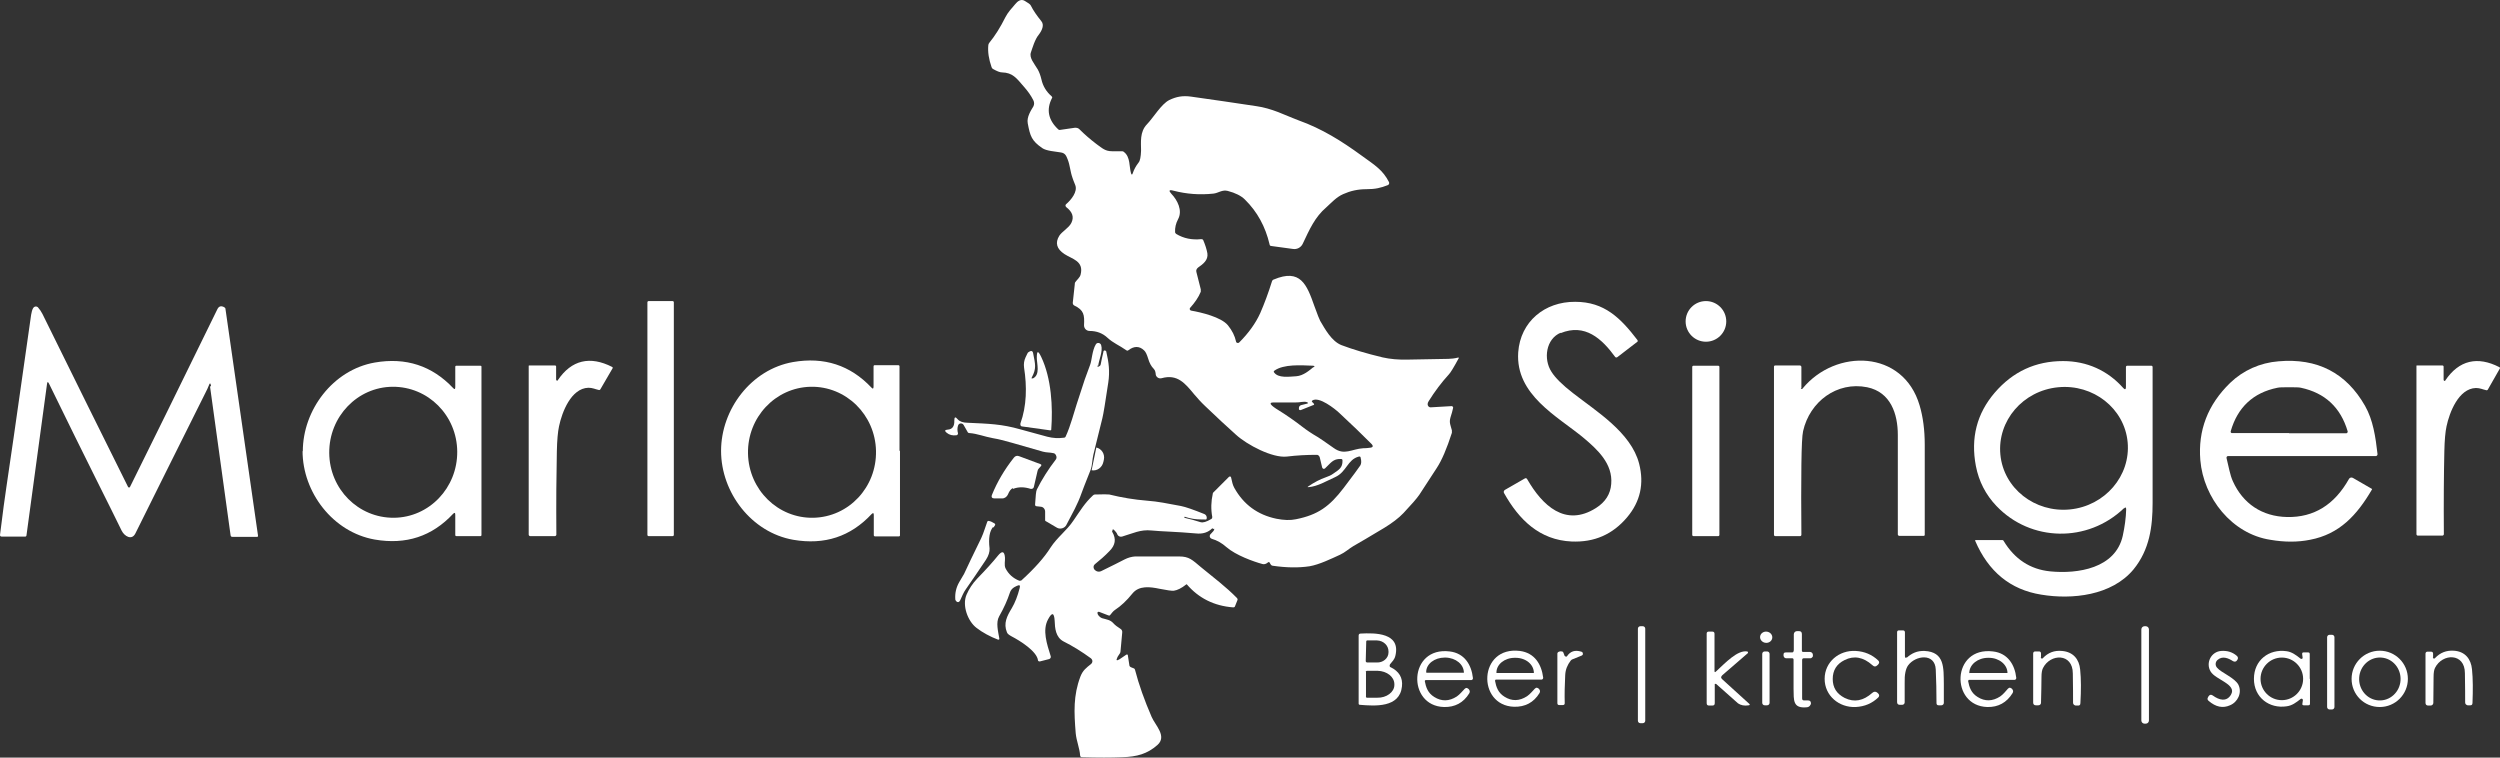 <svg width="264" height="80" viewBox="0 0 264 80" fill="none" xmlns="http://www.w3.org/2000/svg">
<rect x="0" y="0" width="264" height="80" fill="#333333" stroke="none"/>
<path d="M128.017 55.787C127.578 56.227 127.009 56.408 126.286 56.33C124.295 56.149 122.616 56.123 121.608 56.02C120.445 55.891 119.617 56.33 118.48 56.666C118.273 56.718 118.067 56.615 117.989 56.434C117.938 56.279 117.808 56.123 117.627 55.942C117.576 55.891 117.524 55.917 117.472 55.942C117.472 55.942 117.472 55.942 117.472 55.968V56.072C117.421 56.123 117.421 56.175 117.472 56.201C117.886 56.925 117.782 57.571 117.162 58.192C116.671 58.709 116.154 59.148 115.611 59.588C115.456 59.717 115.431 59.95 115.56 60.131C115.792 60.389 116.077 60.441 116.387 60.26C117.446 59.743 118.222 59.355 118.765 59.071C119.126 58.89 119.488 58.786 119.876 58.761C120.083 58.761 121.633 58.761 124.502 58.761C125.588 58.761 125.898 59.123 126.828 59.898C128.121 60.958 129.465 61.967 130.628 63.156C130.679 63.208 130.705 63.285 130.679 63.363L130.421 64.009C130.395 64.112 130.317 64.138 130.214 64.138C128.198 63.983 126.57 63.156 125.329 61.708C125.329 61.708 125.303 61.708 125.278 61.708C124.761 62.122 124.321 62.328 123.959 62.38C123.727 62.406 123.236 62.328 122.435 62.173C121.452 61.967 120.289 61.811 119.592 62.665C118.971 63.44 118.351 64.009 117.757 64.397C117.55 64.526 117.369 64.785 117.24 64.94C117.188 65.017 117.136 65.017 117.059 64.992L116.051 64.604C115.999 64.604 115.922 64.604 115.896 64.681V64.733C115.896 64.836 115.947 64.914 115.999 64.992C116.154 65.172 116.283 65.25 116.361 65.276C116.904 65.431 117.24 65.457 117.55 65.793C117.757 66.026 118.015 66.207 118.299 66.388C118.454 66.465 118.532 66.646 118.506 66.801L118.325 68.792C118.325 68.844 118.299 68.921 118.274 68.973C118.093 69.257 117.989 69.387 117.989 69.439C117.834 69.749 117.912 69.8 118.222 69.619L118.945 69.128C118.997 69.102 119.075 69.128 119.101 69.154C119.101 69.154 119.101 69.18 119.101 69.206L119.256 70.214C119.256 70.343 119.333 70.421 119.462 70.473L119.721 70.576C119.773 70.576 119.824 70.654 119.85 70.705C120.264 72.308 120.858 73.963 121.608 75.695C121.995 76.6 123.262 77.738 122.228 78.668C121.142 79.625 120.057 79.909 118.532 79.961C117.343 80.013 115.922 80.013 114.267 79.961C114.138 79.961 114.087 79.909 114.061 79.78C114.009 79.005 113.673 78.255 113.595 77.427C113.415 75.204 113.337 73.446 114.087 71.455C114.345 70.783 114.707 70.524 115.224 70.111C115.379 69.981 115.405 69.749 115.275 69.594C115.275 69.594 115.224 69.542 115.198 69.516C114.242 68.818 113.285 68.223 112.303 67.732C111.476 67.293 111.399 66.336 111.373 65.56C111.321 64.681 111.088 64.629 110.675 65.405C110.055 66.543 110.546 67.991 110.959 69.309C110.985 69.413 110.933 69.542 110.804 69.594L109.796 69.852C109.719 69.852 109.641 69.826 109.615 69.749C109.512 68.766 107.651 67.629 106.85 67.215C106.566 67.06 106.385 66.931 106.333 66.775C105.945 65.819 106.333 65.069 106.85 64.216C107.186 63.647 107.47 62.923 107.677 62.096C107.754 61.811 107.677 61.734 107.393 61.863L107.134 61.992C106.902 62.122 106.721 62.328 106.643 62.587C106.385 63.363 106.023 64.19 105.506 65.095C105.144 65.741 105.402 66.672 105.532 67.448C105.532 67.499 105.532 67.525 105.454 67.551C105.454 67.551 105.428 67.551 105.402 67.551C104.575 67.241 103.723 66.775 103.128 66.31C102.198 65.612 101.577 63.931 102.068 62.794C102.327 62.199 102.689 61.63 103.206 61.087C104.136 60.131 104.86 59.329 105.377 58.683C105.816 58.14 106.074 58.192 106.126 58.89C106.152 59.2 106.023 59.666 106.178 60.002C106.488 60.622 106.979 61.062 107.625 61.32C107.703 61.346 107.78 61.32 107.858 61.294C109.253 60.027 110.287 58.864 110.933 57.83C111.657 56.718 112.639 56.046 113.363 54.96C114.112 53.874 114.526 53.15 115.405 52.323C115.456 52.271 115.534 52.219 115.637 52.219C116.464 52.194 116.981 52.194 117.136 52.219C118.506 52.556 119.798 52.762 121.065 52.866C122.409 52.969 123.132 53.15 124.709 53.434C125.226 53.538 126.027 53.822 127.19 54.288C127.371 54.365 127.474 54.572 127.423 54.779C127.423 54.856 127.319 54.882 127.164 54.856C127.061 54.856 126.958 54.856 126.906 54.856C126.311 54.856 125.717 54.779 125.123 54.572C125.097 54.572 125.071 54.572 125.071 54.598V54.676C125.639 54.805 126.208 54.96 126.777 55.141C127.035 55.218 127.397 55.115 127.914 54.805C127.991 54.753 128.017 54.701 128.017 54.598C127.862 53.771 127.888 52.943 128.069 52.142C128.069 52.064 128.121 51.987 128.198 51.935L129.775 50.358C129.826 50.306 129.93 50.306 129.981 50.358C129.981 50.358 130.007 50.41 130.007 50.435C130.111 50.901 130.162 51.185 130.343 51.521C131.325 53.279 132.799 54.365 134.789 54.779C135.564 54.934 136.262 54.96 136.856 54.831C139.182 54.365 140.397 53.486 141.896 51.521C142.878 50.229 143.447 49.453 143.654 49.143C143.757 48.962 143.783 48.703 143.68 48.315C143.68 48.238 143.602 48.186 143.499 48.212C142.284 48.522 142.206 49.841 140.992 50.384C140.061 50.797 139.157 51.366 138.174 51.444C138.045 51.444 138.045 51.444 138.149 51.366C138.795 50.927 139.389 50.616 139.984 50.41C140.294 50.306 140.578 50.177 140.785 50.022C141.379 49.608 141.793 49.401 141.767 48.626C141.767 48.522 141.715 48.471 141.612 48.471C140.759 48.419 140.501 48.936 139.932 49.453C139.854 49.531 139.725 49.531 139.673 49.453C139.673 49.453 139.648 49.401 139.622 49.375L139.363 48.289C139.312 48.134 139.182 48.005 139.002 48.031C137.994 48.031 136.96 48.083 135.9 48.212C134.375 48.393 131.687 46.971 130.524 45.911C129.568 45.058 128.482 44.049 127.268 42.886C126.802 42.446 126.441 42.033 126.131 41.671C125.148 40.481 124.347 39.473 122.667 39.938C122.409 40.016 122.124 39.861 122.047 39.577V39.525C122.021 39.318 121.995 39.111 121.84 38.956C121.556 38.672 121.375 38.31 121.246 37.87C121.116 37.456 120.987 37.146 120.806 36.991C120.315 36.526 119.747 36.526 119.152 36.991C119.075 37.043 119.023 37.043 118.945 36.991C118.17 36.448 117.576 36.241 116.955 35.672C116.438 35.181 115.792 34.949 115.069 34.949C114.733 34.949 114.474 34.69 114.474 34.354C114.474 34.354 114.474 34.354 114.474 34.328C114.526 33.268 114.474 32.751 113.44 32.26C113.337 32.208 113.285 32.105 113.285 31.975L113.492 30.062C113.492 29.907 113.518 29.829 113.544 29.804C113.725 29.545 114.035 29.312 114.112 29.002C114.474 27.554 113.234 27.373 112.407 26.83C111.58 26.287 111.399 25.641 111.864 24.891C112.148 24.452 112.872 24.064 113.13 23.547C113.44 22.926 113.259 22.383 112.588 21.866C112.51 21.789 112.484 21.659 112.562 21.582C112.562 21.582 112.562 21.582 112.588 21.556C113.104 21.116 113.828 20.237 113.544 19.539C113.389 19.151 113.285 18.893 113.259 18.79C113.001 18.066 113.001 17.471 112.743 16.825C112.588 16.437 112.484 16.178 112.045 16.101C111.45 15.997 110.494 15.946 110.055 15.635C108.943 14.86 108.788 14.394 108.53 13.024C108.401 12.352 108.892 11.628 109.124 11.24C109.228 11.033 109.228 10.8 109.124 10.594C108.866 10.077 108.53 9.611 108.116 9.146C107.341 8.241 106.927 7.672 105.816 7.646C105.583 7.646 105.273 7.517 104.86 7.284C104.782 7.233 104.731 7.181 104.705 7.077C104.42 6.25 104.291 5.475 104.369 4.751C104.369 4.673 104.42 4.595 104.472 4.518C105.067 3.794 105.635 2.889 106.178 1.803C106.41 1.338 106.85 0.847 107.212 0.433C107.444 0.148 107.806 -0.162 108.22 0.097C108.581 0.304 108.788 0.459 108.84 0.562C109.124 1.131 109.512 1.674 109.951 2.217C110.313 2.631 110.029 3.225 109.693 3.665C109.279 4.156 109.021 5.087 108.866 5.526C108.659 6.095 109.202 6.69 109.589 7.336C109.745 7.62 109.874 7.957 109.977 8.396C110.132 9.094 110.494 9.689 111.063 10.18C111.114 10.232 111.14 10.309 111.088 10.361C110.468 11.576 110.701 12.688 111.76 13.67C111.812 13.722 111.864 13.722 111.916 13.722L113.518 13.489C113.699 13.489 113.854 13.515 113.983 13.645C114.526 14.188 115.12 14.705 115.766 15.196C116.438 15.687 116.723 15.971 117.446 15.971C117.912 15.971 118.222 15.971 118.454 15.971C118.532 15.971 118.609 15.971 118.687 16.049C119.385 16.566 119.23 17.626 119.437 18.298C119.488 18.479 119.566 18.479 119.617 18.298C119.747 17.91 119.953 17.523 120.238 17.161C120.393 16.98 120.47 16.566 120.496 15.92C120.496 15.041 120.341 13.929 121.116 13.127C121.814 12.403 122.616 11.007 123.468 10.568C124.218 10.206 124.89 10.077 125.795 10.206C128.095 10.542 130.395 10.852 132.695 11.214C133.445 11.318 134.22 11.55 134.97 11.835C136.314 12.378 137.037 12.688 137.141 12.714C139.596 13.593 141.664 14.886 143.757 16.411C145.23 17.471 146.031 17.962 146.678 19.229C146.729 19.358 146.678 19.488 146.574 19.539C145.799 19.85 145.23 19.979 144.274 19.979C143.395 19.979 142.594 20.16 141.845 20.496C141.121 20.806 140.552 21.453 140.061 21.892C138.846 22.926 138.278 24.245 137.58 25.719C137.399 26.132 136.96 26.365 136.52 26.287L134.246 25.977C134.143 25.977 134.065 25.899 134.065 25.796C133.626 23.935 132.773 22.358 131.455 21.065C131.067 20.677 130.447 20.367 129.645 20.16C129.077 20.005 128.638 20.392 128.146 20.444C126.699 20.599 125.303 20.496 123.908 20.134C123.443 20.005 123.391 20.134 123.701 20.47C124.321 21.116 124.916 22.228 124.399 23.159C124.166 23.599 124.063 24.064 124.089 24.503C124.089 24.581 124.14 24.659 124.218 24.71C124.993 25.176 125.872 25.357 126.854 25.253C126.958 25.253 127.009 25.279 127.061 25.357C127.268 25.848 127.423 26.313 127.5 26.753C127.604 27.477 127.035 27.89 126.518 28.252C126.363 28.382 126.286 28.537 126.337 28.718L126.802 30.553C126.802 30.631 126.802 30.734 126.802 30.812C126.544 31.432 126.156 31.975 125.691 32.492C125.614 32.57 125.614 32.673 125.691 32.751C125.691 32.751 125.743 32.803 125.795 32.803C126.828 32.984 128.948 33.475 129.671 34.354C130.111 34.897 130.395 35.466 130.524 36.06C130.524 36.164 130.653 36.241 130.757 36.215C130.783 36.215 130.834 36.19 130.86 36.164C131.842 35.181 132.592 34.147 133.083 33.061C133.522 32.053 133.936 30.941 134.323 29.7C134.349 29.623 134.401 29.545 134.504 29.519C137.322 28.33 137.994 30.036 138.795 32.311C139.131 33.242 139.338 33.759 139.415 33.889C139.906 34.716 140.604 36.035 141.664 36.448C142.827 36.888 144.274 37.327 146.006 37.741C146.807 37.922 147.686 37.999 148.668 37.974C149.107 37.974 150.554 37.948 152.958 37.896C153.191 37.896 153.656 37.844 153.94 37.767C154.044 37.741 154.095 37.767 154.018 37.87C153.501 38.827 153.165 39.37 153.01 39.525C152.209 40.404 151.511 41.335 150.865 42.369C150.709 42.602 150.735 42.808 150.865 42.938C150.916 42.989 150.994 43.015 151.071 43.015L153.294 42.886C153.372 42.886 153.423 42.938 153.449 43.015C153.449 43.015 153.449 43.041 153.449 43.067C153.397 43.351 153.294 43.687 153.165 44.101C153.01 44.644 153.191 44.928 153.32 45.446C153.32 45.523 153.32 45.627 153.32 45.704C152.777 47.385 152.26 48.6 151.717 49.427C151.097 50.358 150.503 51.315 149.882 52.245C149.598 52.659 149.03 53.305 148.202 54.184C147.686 54.727 146.988 55.244 146.187 55.736C144.636 56.666 143.55 57.313 142.904 57.675C142.465 57.933 142.025 58.347 141.509 58.58C140.604 58.993 139.337 59.614 138.304 59.795C137.115 59.976 135.823 59.95 134.401 59.743C134.272 59.743 134.168 59.614 134.091 59.433C134.039 59.355 133.987 59.329 133.91 59.381C133.703 59.562 133.496 59.614 133.316 59.562C132.359 59.303 130.498 58.631 129.516 57.778C129.025 57.339 128.508 57.054 127.966 56.899C127.81 56.847 127.707 56.692 127.759 56.537C127.759 56.485 127.81 56.434 127.836 56.408C128.095 56.149 128.224 55.994 128.224 55.891C128.224 55.813 128.198 55.813 128.146 55.865L128.017 55.787ZM138.717 38.801C138.846 38.697 138.846 38.646 138.666 38.62C137.373 38.568 135.564 38.439 134.582 39.137C134.504 39.189 134.479 39.266 134.556 39.344C134.995 39.938 136.081 39.783 136.882 39.732C137.632 39.68 138.278 39.111 138.717 38.749V38.801ZM138.666 42.782L137.373 43.3C137.296 43.325 137.192 43.3 137.166 43.222C137.166 43.222 137.166 43.196 137.166 43.17V43.093C137.166 42.938 137.244 42.834 137.399 42.782L138.019 42.627C138.174 42.576 138.174 42.55 138.019 42.472C137.709 42.343 137.218 42.524 136.831 42.498C136.003 42.498 135.202 42.498 134.453 42.498C134.143 42.498 134.091 42.627 134.323 42.834C134.427 42.938 134.556 43.015 134.737 43.145C135.874 43.843 136.779 44.489 137.477 45.032C137.942 45.394 138.51 45.782 139.182 46.169C139.389 46.299 139.932 46.661 140.837 47.307C141.974 48.134 142.723 47.41 143.964 47.333C144.377 47.333 144.61 47.281 144.662 47.281C144.998 47.255 145.049 47.1 144.817 46.867C143.86 45.911 142.723 44.799 141.405 43.584C140.992 43.196 139.286 41.826 138.588 42.291C138.51 42.343 138.51 42.395 138.588 42.472L138.717 42.602C138.795 42.679 138.795 42.731 138.691 42.782H138.666Z" fill="white"/>
<path d="M71.028 31.794H68.495C68.424 31.794 68.366 31.852 68.366 31.924V56.485C68.366 56.557 68.424 56.615 68.495 56.615H71.028C71.1 56.615 71.157 56.557 71.157 56.485V31.924C71.157 31.852 71.1 31.794 71.028 31.794Z" fill="white"/>
<path d="M164.821 35.13C163.244 35.776 162.96 37.922 163.839 39.266C164.227 39.887 164.976 40.637 166.113 41.516C168.517 43.403 172.239 45.652 173.092 48.962C173.634 51.082 173.221 52.969 171.825 54.624C170.3 56.434 168.362 57.287 165.958 57.183C162.573 57.028 160.402 54.882 158.825 52.064C158.747 51.935 158.825 51.78 158.928 51.728L160.996 50.539C161.125 50.461 161.203 50.487 161.28 50.616C162.857 53.357 165.286 55.71 168.543 53.641C169.525 53.021 170.068 52.168 170.145 51.108C170.326 48.988 168.724 47.488 167.173 46.195C164.485 43.972 160.014 41.697 160.324 37.198C160.557 33.966 163.115 31.846 166.346 31.872C169.422 31.872 171.127 33.578 172.911 35.905C172.962 35.983 172.962 36.035 172.911 36.086L170.791 37.715C170.714 37.767 170.61 37.767 170.559 37.689C169.163 35.776 167.38 34.121 164.795 35.181L164.821 35.13Z" fill="white"/>
<path d="M180.147 36.086C181.332 36.086 182.293 35.125 182.293 33.94C182.293 32.755 181.332 31.794 180.147 31.794C178.963 31.794 178.002 32.755 178.002 33.94C178.002 35.125 178.963 36.086 180.147 36.086Z" fill="white"/>
<path d="M22.284 40.766C22.232 40.404 22.154 40.404 22.025 40.766C21.974 40.921 21.87 41.128 21.715 41.438C18.588 47.721 16.107 52.659 14.297 56.33C13.91 57.106 13.134 56.615 12.85 56.046C11.816 53.9 9.103 48.574 5.174 40.507C5.071 40.3 4.993 40.3 4.967 40.533L2.796 56.537C2.796 56.615 2.719 56.666 2.667 56.666H0.186C0.057 56.666 -0.021 56.589 0.005 56.459C0.289 54.133 0.522 52.452 0.677 51.418C0.832 50.435 1.711 44.386 3.287 33.242C3.339 32.958 3.391 32.725 3.494 32.544C3.597 32.363 3.804 32.311 3.959 32.415C3.985 32.415 4.011 32.467 4.037 32.492C4.192 32.673 4.347 32.88 4.476 33.139C7.81 39.913 10.834 46.014 13.522 51.418C13.548 51.47 13.626 51.495 13.677 51.47C13.677 51.47 13.729 51.444 13.729 51.418C15.874 47.1 18.95 40.843 22.956 32.648C23.111 32.337 23.343 32.26 23.679 32.441C23.757 32.492 23.809 32.544 23.809 32.622L27.246 56.563C27.246 56.641 27.246 56.692 27.143 56.692H24.532C24.429 56.692 24.377 56.641 24.351 56.537L22.18 40.818L22.284 40.766Z" fill="white"/>
<path d="M115.87 38.62C115.87 38.672 115.896 38.723 115.947 38.723C115.947 38.723 115.973 38.723 115.999 38.723L116.128 38.646C116.18 38.62 116.232 38.542 116.232 38.491C116.309 38.051 116.413 37.612 116.516 37.172C116.516 37.069 116.568 37.043 116.594 37.017C116.671 36.991 116.774 37.017 116.826 37.12C116.826 37.12 116.826 37.12 116.826 37.146C117.085 38.258 117.214 39.215 117.033 40.404C116.723 42.498 116.516 43.739 116.413 44.153C115.844 46.48 115.508 47.772 115.456 48.031C115.327 48.574 115.353 49.117 115.172 49.608C114.603 51.056 114.267 51.883 114.216 52.064C114.009 52.659 113.751 53.228 113.492 53.745C113.389 53.952 113.079 54.52 112.613 55.425C112.432 55.787 111.967 55.917 111.631 55.736L110.442 55.038C110.391 55.038 110.365 54.96 110.365 54.934V54.029C110.365 53.771 110.184 53.538 109.925 53.512L109.46 53.46C109.357 53.46 109.305 53.383 109.305 53.279C109.357 52.374 109.409 51.857 109.486 51.702C110.029 50.616 110.701 49.556 111.476 48.548C111.631 48.367 111.58 48.083 111.399 47.928C111.347 47.876 111.295 47.85 111.218 47.85C110.908 47.772 110.494 47.798 110.132 47.695C107.393 46.919 105.945 46.454 104.86 46.273C103.981 46.118 103.18 45.782 102.353 45.73C102.275 45.73 102.198 45.678 102.172 45.601L101.758 44.877C101.681 44.722 101.474 44.67 101.319 44.747C101.241 44.799 101.19 44.851 101.164 44.954C101.086 45.213 101.086 45.471 101.164 45.756C101.164 45.859 101.112 45.937 101.009 45.963C100.595 46.014 100.259 45.937 99.975 45.704C99.716 45.497 99.768 45.394 100.078 45.368C100.569 45.342 100.802 45.006 100.776 44.411C100.776 44.023 100.88 43.972 101.138 44.282C101.345 44.515 101.707 44.644 102.198 44.644C104.42 44.747 105.764 44.773 107.754 45.342C108.711 45.601 109.641 45.859 110.597 46.118C111.192 46.273 111.76 46.299 112.355 46.221C112.432 46.221 112.51 46.169 112.536 46.092C113.053 44.98 113.44 43.455 113.699 42.679C114.164 41.257 114.448 40.378 114.552 40.068C114.552 40.068 114.733 39.551 115.12 38.517C115.301 38.051 115.327 37.017 115.715 36.371C115.792 36.215 115.999 36.164 116.154 36.267C116.232 36.319 116.258 36.371 116.283 36.448C116.49 37.094 116.025 38.051 115.973 38.62H115.87Z" fill="white"/>
<path d="M109.073 39.964C109.874 39.577 109.486 38.413 109.486 37.793C109.486 37.017 109.615 36.991 109.951 37.689C111.037 39.964 111.192 43.015 111.011 45.368C111.011 45.42 110.985 45.446 110.908 45.446L107.935 45.032C107.806 45.032 107.729 44.903 107.754 44.773C107.754 44.773 107.754 44.747 107.754 44.722C108.426 42.86 108.452 40.818 108.142 38.827C108.09 38.439 108.142 38.077 108.297 37.741C108.452 37.405 108.53 37.25 108.556 37.224C108.866 36.991 109.047 37.017 109.098 37.301C109.331 38.491 109.46 38.904 108.969 39.835C108.892 39.964 108.943 40.016 109.073 39.938V39.964Z" fill="white"/>
<path d="M190.175 40.973C190.175 41.024 190.227 41.076 190.279 41.076C190.305 41.076 190.33 41.076 190.356 41.024C193.845 36.784 200.979 36.913 202.71 42.808C203.072 44.023 203.253 45.42 203.253 46.971C203.253 47.126 203.253 50.28 203.253 56.485C203.253 56.537 203.201 56.589 203.15 56.589H200.565C200.488 56.589 200.41 56.511 200.41 56.434C200.41 52.349 200.41 48.832 200.41 45.937C200.41 43.713 199.661 41.412 197.18 40.895C193.975 40.249 191.106 42.42 190.408 45.523C190.305 45.963 190.253 47.152 190.227 49.065C190.201 51.185 190.201 53.641 190.227 56.459C190.227 56.537 190.175 56.615 190.098 56.615H187.487C187.384 56.615 187.332 56.563 187.332 56.459V38.723C187.332 38.646 187.384 38.594 187.462 38.594H190.072C190.15 38.594 190.227 38.672 190.227 38.749V40.973H190.175Z" fill="white"/>
<path d="M31.976 47.669C31.976 43.3 35.155 39.059 39.574 38.284C42.857 37.715 45.622 38.62 47.845 40.973C48 41.154 48.077 41.102 48.077 40.869V38.749C48.077 38.672 48.103 38.62 48.207 38.62H50.739C50.791 38.62 50.843 38.646 50.843 38.723C50.843 43.481 50.843 46.454 50.843 47.617C50.843 48.781 50.843 51.754 50.843 56.511C50.843 56.563 50.791 56.615 50.739 56.615H48.207C48.129 56.615 48.077 56.589 48.077 56.485V54.365C48.077 54.133 48 54.107 47.845 54.262C45.622 56.641 42.883 57.545 39.574 56.977C35.155 56.201 31.95 51.987 31.95 47.617L31.976 47.669ZM41.59 54.676C45.312 54.65 48.31 51.521 48.284 47.695C48.258 43.868 45.209 40.818 41.461 40.843C37.739 40.869 34.741 43.998 34.767 47.824C34.793 51.651 37.843 54.701 41.59 54.676Z" fill="white"/>
<path d="M58.726 40.094C58.726 40.145 58.777 40.197 58.829 40.197C58.855 40.197 58.907 40.197 58.907 40.145C60.354 37.999 62.318 37.56 64.644 38.749C64.696 38.775 64.722 38.827 64.696 38.879L63.404 41.102C63.352 41.179 63.3 41.205 63.223 41.179C62.861 41.102 62.577 40.947 62.137 40.947C60.302 40.998 59.346 43.532 59.036 45.006C58.907 45.601 58.829 46.48 58.803 47.669C58.752 50.022 58.726 52.969 58.752 56.459C58.752 56.537 58.674 56.615 58.596 56.615H55.986C55.909 56.615 55.831 56.537 55.831 56.459V38.646C55.831 38.62 55.831 38.594 55.883 38.594H58.596C58.7 38.594 58.726 38.646 58.726 38.723V40.094Z" fill="white"/>
<path d="M95.038 47.643C95.038 48.807 95.038 51.78 95.038 56.537C95.038 56.589 94.987 56.641 94.935 56.641H92.402C92.325 56.641 92.273 56.589 92.273 56.511V54.391C92.273 54.158 92.195 54.133 92.04 54.288C89.818 56.666 87.078 57.571 83.77 57.002C79.35 56.227 76.145 52.013 76.145 47.617C76.145 43.222 79.325 39.008 83.744 38.232C87.026 37.663 89.792 38.568 92.015 40.921C92.17 41.102 92.247 41.05 92.247 40.818V38.697C92.247 38.62 92.273 38.568 92.351 38.568H94.883C94.935 38.568 94.987 38.62 94.987 38.672C94.987 43.429 94.987 46.402 94.987 47.566L95.038 47.643ZM85.889 54.676C89.637 54.598 92.583 51.444 92.506 47.617C92.428 43.791 89.327 40.766 85.605 40.843C81.883 40.921 78.911 44.075 78.989 47.902C79.066 51.728 82.168 54.753 85.889 54.676Z" fill="white"/>
<path d="M224.291 53.667C220.466 57.339 214.444 57.235 210.826 53.434C209.689 52.245 208.965 50.823 208.655 49.22C208.086 46.247 208.758 43.662 210.645 41.464C212.558 39.24 214.961 38.129 217.856 38.129C220.363 38.129 222.56 39.111 224.214 40.973C224.395 41.179 224.498 41.128 224.498 40.869V38.775C224.498 38.672 224.55 38.62 224.653 38.62H227.186C227.238 38.62 227.315 38.672 227.315 38.749C227.315 47.747 227.315 52.53 227.315 53.098C227.315 55.606 227.005 58.037 225.299 60.131C222.999 62.897 218.812 63.337 215.556 62.794C212.299 62.277 209.973 60.364 208.577 57.106C208.577 57.08 208.577 57.028 208.603 57.028H211.446C211.498 57.028 211.55 57.054 211.575 57.106C212.738 59.045 214.393 60.131 216.512 60.338C219.407 60.622 223.387 60.027 224.162 56.589C224.369 55.632 224.498 54.701 224.524 53.797C224.524 53.564 224.446 53.538 224.291 53.693V53.667ZM224.679 46.687C224.343 43.119 221.035 40.533 217.339 40.895C213.617 41.257 210.903 44.437 211.239 48.005C211.575 51.573 214.884 54.158 218.579 53.797C222.275 53.434 225.015 50.254 224.679 46.687Z" fill="white"/>
<path d="M235.276 48.16C235.198 48.16 235.121 48.238 235.121 48.315C235.121 48.315 235.121 48.341 235.121 48.367C235.353 49.272 235.482 50.151 235.793 50.823C236.852 53.176 238.868 54.546 241.53 54.598C244.347 54.65 246.518 53.305 248.043 50.591C248.121 50.435 248.302 50.384 248.457 50.461L250.473 51.625C250.499 51.625 250.499 51.676 250.473 51.702C248.896 54.391 247.061 56.408 243.934 57.002C242.642 57.261 241.246 57.261 239.747 57.002C235.689 56.382 232.691 52.581 232.355 48.6C232.097 45.471 233.13 42.731 235.508 40.43C236.878 39.111 238.661 38.31 240.6 38.155C244.709 37.793 247.759 39.37 249.749 42.86C250.602 44.36 250.86 46.144 251.067 47.953C251.067 48.057 251.015 48.134 250.912 48.16H235.276ZM241.711 45.756C244.477 45.756 246.493 45.756 247.759 45.756C247.836 45.756 247.914 45.678 247.914 45.601C247.914 45.601 247.914 45.575 247.914 45.549C247.165 43.015 245.51 41.49 242.978 40.947C242.771 40.895 242.357 40.895 241.737 40.895C241.117 40.895 240.703 40.895 240.496 40.947C237.938 41.464 236.284 43.015 235.56 45.549C235.56 45.627 235.56 45.704 235.663 45.73C235.663 45.73 235.663 45.73 235.689 45.73C236.981 45.73 238.997 45.73 241.737 45.73L241.711 45.756Z" fill="white"/>
<path d="M258.045 40.12C258.045 40.171 258.097 40.223 258.149 40.223C258.175 40.223 258.226 40.223 258.226 40.171C259.674 38.025 261.638 37.586 263.938 38.775C263.99 38.801 264.016 38.853 263.99 38.904L262.723 41.128C262.672 41.205 262.62 41.231 262.543 41.205C262.181 41.128 261.896 40.973 261.457 40.973C259.622 41.024 258.666 43.558 258.356 45.006C258.226 45.601 258.149 46.48 258.123 47.643C258.071 49.996 258.045 52.917 258.071 56.408C258.071 56.485 257.994 56.563 257.916 56.563H255.332C255.254 56.563 255.177 56.511 255.177 56.408V38.646C255.177 38.62 255.177 38.594 255.202 38.594H257.916C257.994 38.594 258.045 38.646 258.045 38.723V40.12Z" fill="white"/>
<path d="M181.44 38.62H178.829C178.758 38.62 178.7 38.678 178.7 38.749V56.485C178.7 56.557 178.758 56.615 178.829 56.615H181.44C181.511 56.615 181.569 56.557 181.569 56.485V38.749C181.569 38.678 181.511 38.62 181.44 38.62Z" fill="white"/>
<path d="M115.766 47.255C116.335 47.385 116.697 47.953 116.568 48.548L116.516 48.781C116.387 49.375 115.844 49.763 115.275 49.66L115.766 47.281V47.255Z" fill="white"/>
<path d="M106.953 51.547C106.772 51.625 106.591 51.832 106.436 52.219C106.333 52.452 106.1 52.633 105.842 52.633H105.015C104.756 52.633 104.653 52.504 104.756 52.245C105.299 50.901 106.074 49.582 107.057 48.341C107.212 48.134 107.418 48.083 107.651 48.186L109.874 49.013C109.977 49.065 110.003 49.117 109.925 49.22L109.693 49.479C109.615 49.556 109.589 49.634 109.564 49.737L109.176 51.418C109.15 51.573 108.995 51.651 108.84 51.625C108.194 51.418 107.574 51.392 106.979 51.625L106.953 51.547Z" fill="white"/>
<path d="M104.86 55.658C104.498 56.098 104.369 56.847 104.498 57.907C104.524 58.269 104.395 58.683 104.11 59.123C103.257 60.389 102.56 61.424 101.991 62.225C101.732 62.587 101.603 62.949 101.396 63.389C101.319 63.544 101.216 63.621 101.086 63.569C100.983 63.518 100.905 63.414 100.88 63.311C100.828 62.613 100.983 62.018 101.293 61.475C101.629 60.907 101.81 60.596 101.81 60.596C102.146 59.872 102.74 58.605 103.619 56.822C103.878 56.279 104.084 55.529 104.239 55.141C104.265 55.038 104.343 54.986 104.42 55.012C104.601 55.038 104.808 55.141 105.015 55.27C105.092 55.322 105.118 55.4 105.067 55.477C105.015 55.555 104.963 55.632 104.911 55.71L104.86 55.658Z" fill="white"/>
<path d="M173.479 66.129H173.221C173.078 66.129 172.962 66.245 172.962 66.388V76.109C172.962 76.252 173.078 76.368 173.221 76.368H173.479C173.622 76.368 173.738 76.252 173.738 76.109V66.388C173.738 66.245 173.622 66.129 173.479 66.129Z" fill="white"/>
<path d="M226.592 66.129H226.462C226.277 66.129 226.126 66.28 226.126 66.465V76.083C226.126 76.269 226.277 76.419 226.462 76.419H226.592C226.777 76.419 226.928 76.269 226.928 76.083V66.465C226.928 66.28 226.777 66.129 226.592 66.129Z" fill="white"/>
<path d="M246.26 67.034H246.001C245.859 67.034 245.743 67.15 245.743 67.293V74.661C245.743 74.804 245.859 74.92 246.001 74.92H246.26C246.403 74.92 246.518 74.804 246.518 74.661V67.293C246.518 67.15 246.403 67.034 246.26 67.034Z" fill="white"/>
<path d="M181.233 70.886C182.241 69.956 183.481 68.637 184.489 68.792C184.567 68.792 184.593 68.87 184.593 68.921C184.593 68.947 184.593 68.973 184.541 68.999L181.879 71.3C181.724 71.455 181.698 71.584 181.879 71.74L184.722 74.325C184.8 74.403 184.8 74.454 184.67 74.48C184.205 74.558 183.843 74.48 183.533 74.273C183.481 74.222 182.706 73.549 181.233 72.231C181.181 72.205 181.13 72.205 181.078 72.231C181.078 72.231 181.078 72.282 181.078 72.308V74.247C181.078 74.428 181 74.506 180.819 74.506H180.483C180.302 74.506 180.225 74.428 180.225 74.247V66.905C180.225 66.775 180.302 66.698 180.432 66.698H180.819C180.974 66.698 181.052 66.775 181.052 66.931V70.861C181.052 70.99 181.104 71.016 181.207 70.912L181.233 70.886Z" fill="white"/>
<path d="M187.151 67.37C187.191 67.044 186.936 66.745 186.581 66.702C186.227 66.659 185.908 66.888 185.868 67.215C185.829 67.541 186.084 67.84 186.438 67.882C186.793 67.925 187.112 67.696 187.151 67.37Z" fill="white"/>
<path d="M189.426 68.689V66.982C189.426 66.801 189.581 66.646 189.762 66.646H189.969C190.175 66.646 190.279 66.75 190.279 66.956V68.715C190.279 68.792 190.33 68.844 190.408 68.844H191.132C191.287 68.844 191.442 68.973 191.442 69.154C191.442 69.232 191.442 69.283 191.442 69.309C191.364 69.439 191.287 69.516 191.158 69.516H190.46C190.356 69.516 190.305 69.594 190.305 69.697V73.756C190.305 73.911 190.382 73.963 190.511 73.963H190.925C191.132 73.963 191.235 74.066 191.235 74.273C191.235 74.325 191.235 74.377 191.183 74.428C191.106 74.584 191.002 74.661 190.822 74.687C189.297 74.842 189.426 73.937 189.4 72.748C189.4 71.662 189.4 70.654 189.4 69.671C189.4 69.568 189.348 69.516 189.271 69.516H188.651C188.47 69.516 188.366 69.413 188.34 69.232C188.34 69.232 188.34 69.18 188.34 69.154C188.34 68.973 188.392 68.895 188.599 68.895H189.245C189.348 68.895 189.4 68.844 189.4 68.74L189.426 68.689Z" fill="white"/>
<path d="M201.341 69.464C201.883 68.973 202.452 68.715 203.227 68.74C205.372 68.844 205.243 70.524 205.269 72.257C205.269 72.929 205.269 73.575 205.269 74.222C205.269 74.377 205.14 74.48 205.011 74.48H204.726C204.571 74.48 204.494 74.403 204.494 74.247C204.494 73.032 204.468 71.843 204.416 70.705C204.339 68.921 202.271 69.206 201.496 70.266C201.237 70.628 201.108 71.248 201.134 72.102C201.134 72.463 201.134 73.162 201.134 74.17C201.134 74.325 201.005 74.428 200.875 74.428H200.617C200.436 74.428 200.333 74.325 200.333 74.144V66.75C200.333 66.646 200.41 66.569 200.514 66.569H200.953C201.082 66.569 201.16 66.646 201.16 66.775V69.283C201.16 69.49 201.237 69.516 201.392 69.387L201.341 69.464Z" fill="white"/>
<path d="M146.781 70.188C146.729 70.266 146.729 70.369 146.807 70.447C146.807 70.447 146.807 70.447 146.833 70.447C147.737 70.886 148.151 71.558 148.047 72.489C147.815 74.764 145.179 74.558 143.602 74.428C143.524 74.428 143.473 74.377 143.473 74.299V67.112C143.473 66.982 143.55 66.905 143.68 66.905C145.204 66.827 147.944 66.801 147.35 69.257C147.246 69.671 147.039 69.826 146.755 70.188H146.781ZM144.274 67.758L144.222 69.8C144.222 69.878 144.274 69.956 144.377 69.956H145.359C146.031 70.007 146.626 69.516 146.626 68.895V68.792C146.626 68.172 146.109 67.654 145.411 67.629H144.429C144.352 67.603 144.274 67.654 144.274 67.758ZM144.248 70.964V73.523C144.222 73.601 144.274 73.679 144.352 73.679H145.437C146.419 73.704 147.246 73.084 147.246 72.334V72.257C147.246 71.481 146.471 70.861 145.463 70.835H144.377C144.3 70.835 144.222 70.886 144.222 70.964H144.248Z" fill="white"/>
<path d="M150.451 71.895C150.58 72.593 150.787 73.187 151.459 73.601C152.234 74.092 153.036 74.066 153.837 73.549C154.147 73.343 154.457 72.955 154.664 72.748C154.741 72.67 154.819 72.644 154.871 72.644C155.052 72.696 155.155 72.799 155.207 72.981C155.207 73.058 155.207 73.136 155.155 73.213C154.535 74.222 153.63 74.687 152.493 74.661C148.538 74.558 148.719 68.249 153.087 68.792C154.638 68.973 155.387 70.188 155.543 71.61C155.543 71.714 155.491 71.791 155.387 71.817H150.554C150.503 71.817 150.477 71.869 150.477 71.895H150.451ZM150.632 71.041H154.56C154.56 71.067 154.586 71.041 154.586 71.041C154.586 70.162 153.733 69.464 152.648 69.439H152.57C151.485 69.439 150.606 70.111 150.606 70.964C150.606 71.016 150.606 71.016 150.632 71.016V71.041Z" fill="white"/>
<path d="M157.869 71.869C157.998 72.567 158.205 73.162 158.877 73.575C159.652 74.066 160.453 74.041 161.254 73.523C161.565 73.317 161.875 72.929 162.081 72.722C162.159 72.644 162.237 72.619 162.288 72.619C162.469 72.67 162.573 72.774 162.624 72.955C162.624 73.032 162.624 73.11 162.573 73.187C161.952 74.196 161.048 74.661 159.885 74.635C155.93 74.506 156.111 68.197 160.505 68.74C162.056 68.947 162.779 70.136 162.96 71.558C162.96 71.662 162.909 71.74 162.805 71.765H157.972C157.92 71.765 157.895 71.791 157.895 71.843L157.869 71.869ZM161.978 71.067C161.978 70.162 161.125 69.464 160.04 69.464H159.962C158.877 69.464 158.024 70.162 158.024 71.016C158.024 71.067 158.024 71.067 158.05 71.067H161.978Z" fill="white"/>
<path d="M165.286 69.283C165.286 69.335 165.364 69.361 165.416 69.335C165.416 69.335 165.441 69.335 165.467 69.309C165.829 68.766 166.32 68.611 166.992 68.818C167.121 68.844 167.173 68.973 167.147 69.102C167.147 69.154 167.07 69.206 167.018 69.232L166.062 69.619C165.984 69.645 165.907 69.697 165.855 69.775C165.519 70.214 165.312 70.705 165.286 71.3C165.235 72.308 165.209 73.291 165.235 74.247C165.235 74.377 165.183 74.454 165.028 74.454H164.666C164.537 74.454 164.459 74.403 164.459 74.247V69.025C164.459 68.947 164.511 68.87 164.563 68.844C164.666 68.792 164.769 68.766 164.924 68.792C165.028 68.792 165.08 68.87 165.105 68.947L165.235 69.283H165.286Z" fill="white"/>
<path d="M186.609 68.792H186.35C186.208 68.792 186.092 68.908 186.092 69.051V74.222C186.092 74.364 186.208 74.48 186.35 74.48H186.609C186.751 74.48 186.867 74.364 186.867 74.222V69.051C186.867 68.908 186.751 68.792 186.609 68.792Z" fill="white"/>
<path d="M193.535 71.688C193.535 72.619 193.949 73.265 194.802 73.704C195.81 74.196 196.766 74.015 197.722 73.162C197.903 73.006 198.084 73.006 198.265 73.162L198.343 73.239C198.472 73.368 198.472 73.523 198.343 73.653C197.696 74.273 196.921 74.609 195.965 74.661C194.207 74.739 192.682 73.472 192.682 71.688C192.682 69.904 194.207 68.637 195.965 68.74C196.895 68.792 197.696 69.128 198.343 69.749C198.472 69.878 198.472 70.007 198.343 70.162L198.265 70.24C198.084 70.421 197.903 70.421 197.722 70.24C196.766 69.387 195.784 69.206 194.802 69.697C193.949 70.111 193.535 70.783 193.535 71.714V71.688Z" fill="white"/>
<path d="M207.828 71.895C207.957 72.593 208.164 73.187 208.836 73.601C209.611 74.092 210.412 74.066 211.214 73.549C211.524 73.343 211.834 72.955 212.041 72.722C212.118 72.644 212.196 72.619 212.247 72.619C212.428 72.67 212.532 72.774 212.583 72.955C212.583 73.032 212.583 73.11 212.532 73.187C211.911 74.196 211.007 74.687 209.87 74.661C205.915 74.558 206.07 68.249 210.464 68.792C212.015 68.973 212.764 70.188 212.919 71.584C212.919 71.688 212.868 71.765 212.764 71.791H207.931C207.88 71.791 207.854 71.843 207.854 71.895H207.828ZM208.009 71.067H211.989C211.989 70.188 211.11 69.464 210.025 69.464H209.947C208.862 69.464 207.983 70.162 207.957 71.041C207.957 71.067 207.957 71.093 207.983 71.093L208.009 71.067Z" fill="white"/>
<path d="M215.504 69.413C215.504 69.49 215.556 69.542 215.633 69.542C215.659 69.542 215.711 69.542 215.737 69.49C216.279 68.921 216.925 68.663 217.752 68.74C218.941 68.844 219.562 69.619 219.665 70.705C219.768 71.714 219.768 72.903 219.691 74.247C219.691 74.454 219.587 74.532 219.381 74.506H219.174C218.993 74.454 218.915 74.351 218.915 74.196C218.915 73.575 218.915 72.541 218.89 71.119C218.89 68.947 216.512 68.999 215.737 70.55C215.633 70.757 215.581 71.067 215.581 71.481C215.581 72.205 215.556 73.11 215.53 74.222C215.53 74.377 215.401 74.48 215.245 74.48H214.987C214.806 74.48 214.703 74.377 214.703 74.196V68.999C214.703 68.895 214.78 68.792 214.909 68.792H215.323C215.452 68.792 215.53 68.87 215.53 68.999V69.413H215.504Z" fill="white"/>
<path d="M234.138 70.524C234.526 71.016 236.025 71.584 236.387 72.334C236.775 73.162 236.309 74.144 235.482 74.48C234.733 74.816 233.983 74.661 233.234 74.015C233.105 73.911 233.079 73.782 233.156 73.653L233.208 73.549C233.337 73.343 233.492 73.317 233.673 73.446C234.345 73.937 235.121 74.144 235.586 73.368C236.258 72.257 233.957 71.791 233.441 70.912C232.898 70.007 233.492 68.818 234.552 68.74C235.198 68.689 235.767 68.87 236.206 69.257C236.335 69.361 236.361 69.516 236.284 69.645L236.232 69.723C236.154 69.878 235.973 69.904 235.818 69.826C235.301 69.49 234.681 69.232 234.164 69.697C233.932 69.904 233.906 70.266 234.113 70.499L234.138 70.524Z" fill="white"/>
<path d="M243.934 71.662C243.934 72.515 243.934 73.394 243.934 74.299C243.934 74.428 243.882 74.48 243.753 74.48H243.288C243.158 74.48 243.107 74.428 243.133 74.299L243.184 73.937C243.184 73.86 243.133 73.782 243.055 73.782C243.003 73.782 242.978 73.782 242.952 73.808C242.461 74.196 242.047 74.506 241.479 74.584C239.643 74.868 238.015 73.653 238.015 71.688C238.015 69.697 239.618 68.508 241.453 68.766C242.021 68.844 242.435 69.154 242.926 69.542C242.978 69.594 243.081 69.594 243.133 69.542C243.158 69.516 243.158 69.464 243.158 69.439L243.107 69.076C243.107 68.947 243.133 68.895 243.262 68.895H243.727C243.856 68.895 243.908 68.947 243.908 69.076C243.908 69.956 243.908 70.835 243.908 71.714L243.934 71.662ZM243.21 71.688C243.21 70.447 242.202 69.439 240.962 69.439C239.721 69.439 238.713 70.447 238.713 71.688C238.713 72.929 239.721 73.937 240.962 73.937C242.202 73.937 243.21 72.929 243.21 71.688Z" fill="white"/>
<path d="M254.272 71.688C254.272 73.317 252.954 74.661 251.3 74.661C249.646 74.661 248.328 73.343 248.328 71.688C248.328 70.059 249.646 68.715 251.3 68.715C252.928 68.715 254.272 70.033 254.272 71.688ZM251.171 73.963C252.385 74.041 253.419 73.084 253.497 71.843C253.574 70.602 252.67 69.516 251.455 69.439C250.24 69.361 249.206 70.317 249.129 71.558C249.051 72.799 249.956 73.885 251.171 73.963Z" fill="white"/>
<path d="M256.908 69.413C256.908 69.49 256.96 69.542 257.037 69.542C257.063 69.542 257.115 69.542 257.141 69.49C257.684 68.921 258.33 68.663 259.131 68.715C260.32 68.792 260.94 69.594 261.043 70.68C261.147 71.688 261.147 72.877 261.095 74.222C261.095 74.428 260.992 74.506 260.785 74.48H260.578C260.397 74.428 260.32 74.325 260.32 74.17C260.32 73.549 260.32 72.515 260.294 71.093C260.294 68.921 257.916 68.973 257.141 70.524C257.037 70.731 256.986 71.041 256.986 71.481C256.986 72.205 256.96 73.11 256.96 74.222C256.96 74.377 256.831 74.506 256.676 74.506H256.417C256.236 74.506 256.133 74.403 256.133 74.222V69.025C256.133 68.921 256.21 68.818 256.314 68.818H256.727C256.857 68.818 256.934 68.895 256.934 69.025V69.439L256.908 69.413Z" fill="white"/>
</svg>
